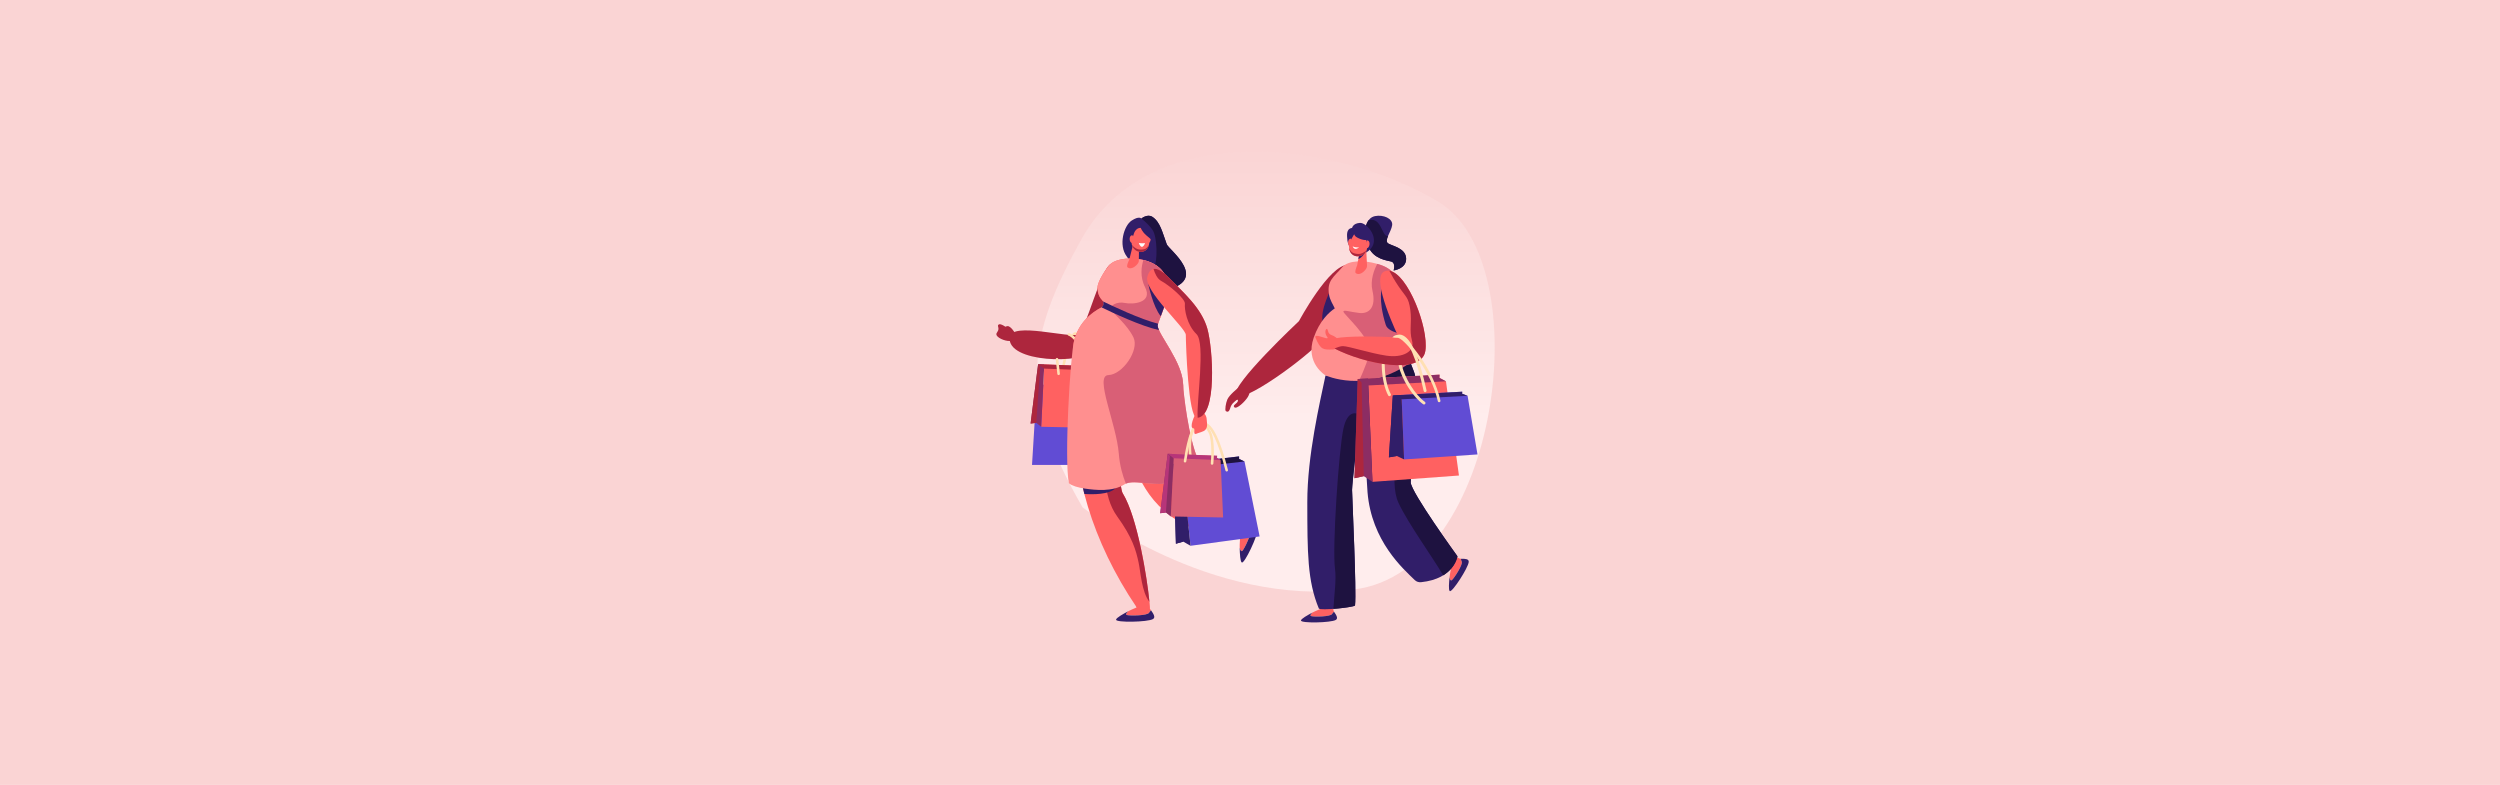 <?xml version="1.0" encoding="utf-8"?>
<!-- Generator: Adobe Illustrator 24.1.2, SVG Export Plug-In . SVG Version: 6.00 Build 0)  -->
<svg version="1.1" id="Layer_1" xmlns="http://www.w3.org/2000/svg" xmlns:xlink="http://www.w3.org/1999/xlink" x="0px" y="0px"
	 viewBox="0 0 1417.32 445" style="enable-background:new 0 0 1417.32 445;" xml:space="preserve">
<style type="text/css">
	.st0{fill:#FAD4D4;}
	.st1{fill:url(#SVGID_1_);}
	.st2{fill:#311E69;}
	.st3{fill:#614CD4;}
	.st4{fill:#FFE0B3;}
	.st5{fill:#AD263D;}
	.st6{fill:#FF6161;}
	.st7{fill:#8C2D63;}
	.st8{fill:#1E1240;}
	.st9{fill:#FF8F8F;}
	.st10{fill:#FFFFFF;}
	.st11{fill:#D95F76;}
	.st12{fill:#B73579;}
</style>
<g>
	<g>
		<g>
			<g>
				<g>
					<rect x="0" class="st0" width="1417.32" height="445"/>
				</g>
			</g>
		</g>
	</g>
	<g>
		<linearGradient id="SVGID_1_" gradientUnits="userSpaceOnUse" x1="717.689" y1="82.061" x2="717.689" y2="321.857">
			<stop  offset="0" style="stop-color:#FAD4D4"/>
			<stop  offset="0.561" style="stop-color:#FEE9E9"/>
			<stop  offset="0.646" style="stop-color:#FFEDED"/>
		</linearGradient>
		<path class="st1" d="M613.72,287.58c0,0,71.57,57.02,154.21,46.56c82.65-10.46,104.78-185.49,47.53-219.74
			c-57.25-34.25-163.63-48.51-202.4,21.3C582.17,191.34,576.97,223.89,613.72,287.58z"/>
		<g>
			<g>
				<g>
					<path class="st2" d="M647.04,123.9c0,0-1.15-1.68-5.51,1.17c-4.38,2.87-7.59,13.95-2.73,20.34
						c4.86,6.4,10.08,21.71,20.88,19.37c26.96-5.83,2.91-23.26,1.79-26.28c-2.42-6.5-3.67-12.77-8.23-15.62
						C650.45,121.14,647.04,123.9,647.04,123.9z"/>
					<g>
						<polygon class="st3" points="587.87,218.07 630.99,218.78 634.83,263.57 585.08,263.57 						"/>
					</g>
					<g>
						<path class="st4" d="M619.24,222.25c-0.35,0-0.66-0.26-0.72-0.62c-2.38-15.13-6.31-31.18-8.76-31.84
							c-0.03-0.01-0.1-0.03-0.27,0.08c-2.84,1.85-6.48,19.13-8.23,30.3c-0.06,0.4-0.44,0.67-0.83,0.61
							c-0.4-0.06-0.67-0.44-0.61-0.83c0.46-2.91,4.59-28.5,8.88-31.29c0.59-0.38,1.11-0.36,1.45-0.27c0.86,0.23,3.16,0.85,6.8,17.2
							c1.76,7.89,3,15.74,3.02,15.82c0.06,0.4-0.21,0.77-0.61,0.83C619.32,222.25,619.28,222.25,619.24,222.25z"/>
					</g>
					<g>
						<path class="st5" d="M611.7,189.49c-4.79,2.73-38.32-7.45-39.3,1.78c-1.51,14.31,40.71,15.52,48.99,7.22
							c8.7-8.73,10.94-20.01,14.09-30.65c2.5-8.43,0.63-20.28-5.7-18.08C624.45,151.6,615.19,187.5,611.7,189.49z"/>
					</g>
					<g>
						<g>
							<g>
								<g>
									<polygon class="st6" points="616.55,207.56 592.05,206.58 590.28,241.95 619.94,242.55 618.51,210.04 616.4,208.64 
																			"/>
								</g>
								<g>
									<polygon class="st7" points="588.53,206.44 584.27,240.13 587.5,239.72 590.28,241.95 592.05,206.58 									"/>
								</g>
							</g>
							<g>
								<polygon class="st5" points="588.53,206.44 591.95,208.98 618.51,210.04 616.4,208.64 616.55,207.56 								"/>
							</g>
							<g>
								<polygon class="st5" points="587.5,239.72 589.74,207.69 588.53,206.44 584.27,240.13 								"/>
							</g>
						</g>
					</g>
					<g>
						<path class="st4" d="M613.67,212.64c-0.01,0-0.02,0-0.03,0c-0.4-0.02-0.71-0.36-0.69-0.76c0.01-0.11,0.5-11.39-1.99-16.14
							c-2.4-4.59-5.19-5.44-5.22-5.45c-0.38-0.11-0.61-0.51-0.5-0.9c0.11-0.38,0.5-0.61,0.89-0.51c0.14,0.04,3.39,0.97,6.12,6.18
							c2.67,5.1,2.18,16.4,2.16,16.88C614.38,212.33,614.06,212.64,613.67,212.64z"/>
					</g>
					<g>
						<path class="st8" d="M661.46,138.51c-2.42-6.5-3.67-12.77-8.23-15.62c-2.79-1.75-6.19,1.01-6.19,1.01s3.09,2.11,6.17,6.16
							c3.08,4.05,3,18.22,1.17,21.21c-0.89,1.46-5.55,2.44-10.1,3.06c3.73,6.08,8.39,11.97,15.38,10.46
							C686.63,158.96,662.59,141.53,661.46,138.51z"/>
					</g>
					<g>
						<path class="st4" d="M600.15,212.64c-0.37,0-0.69-0.28-0.72-0.66c0-0.04-0.43-4.29-0.91-8.24c-0.05-0.4,0.24-0.76,0.64-0.81
							c0.4-0.05,0.76,0.24,0.81,0.64c0.48,3.97,0.91,8.23,0.91,8.27c0.04,0.4-0.25,0.76-0.65,0.8
							C600.2,212.64,600.18,212.64,600.15,212.64z"/>
					</g>
					<g>
						<path class="st6" d="M644.39,344.32c-0.11,0.22-2.7,1.11-4.73,2.2c-0.9,0.82-1.78,1.86-0.79,2.16
							c1.71,0.52,11.67,0.37,12.58-1.29c0.3-0.56,0.7-1,1.13-1.35c-1.06-1.52-1.08-0.6-1.17-5.76c-0.02-1.05-4.39-0.86-6.84,0.46
							C643.43,341.35,644.43,344.24,644.39,344.32z"/>
						<path class="st2" d="M651.45,347.39c-0.91,1.66-10.87,1.81-12.58,1.29c-1-0.3-0.12-1.35,0.79-2.16
							c-3.05,1.63-6.82,3.72-6.93,4.78c-0.19,1.76,17.93,1.42,20.91-0.33c1.56-0.91,0.43-2.8-1.06-4.93
							C652.15,346.39,651.76,346.83,651.45,347.39z"/>
					</g>
					<g>
						<path class="st6" d="M702.94,305.34c0.15,0.19-0.2,2.91-0.13,5.22c0.33,1.17,0.87,2.42,1.59,1.66
							c1.22-1.3,5.51-10.29,4.43-11.84c-0.36-0.52-0.59-1.07-0.7-1.61c-1.83,0.28-1.02,0.7-5.68-1.51
							c-0.95-0.45-4.85,1.69-4.75,4.48C697.73,303.02,702.88,305.26,702.94,305.34z"/>
						<path class="st2" d="M708.82,300.38c1.09,1.55-3.2,10.54-4.43,11.84c-0.71,0.76-1.26-0.49-1.59-1.66
							c0.1,3.46,0.31,7.76,1.2,8.33c1.49,0.95,9.23-15.44,9-18.88c-0.12-1.8-2.32-1.63-4.89-1.24
							C708.24,299.31,708.46,299.86,708.82,300.38z"/>
					</g>
					<g>
						<path class="st6" d="M670.21,269.95c-3.2-0.98,0.62-47.37,0.58-51.44c-0.15-13.29-14.45-28.94-14.45-33.92
							c0-3.37,11.79-22.6,1.26-32.49c-7.75-7.28-23.97-6.81-28.46-2.04c-1.99,2.11-6.96,9.5-6.92,12.99
							c0.08,7.18,5.14,8.66,5.49,9.73c-5.46,2.17-15.51,7.76-18.73,20.19c-2.17,8.37,1.71,14.91,6.3,19.44
							c-2.21,7.35-4.05,15.26-4.84,23.52c-2.86,29.97,8.45,70.82,33.97,108.4c1.35,1.99,7.49,0.78,7.49,0.78
							c0.14-5.5-5.62-49.55-15.32-65.34c-3.54-5.76,0.16-48.02,1.61-47.84c1.03,0.12-6.33,69.57,65.59,73.4l1.43-5.47
							C705.19,299.85,689.46,275.85,670.21,269.95z"/>
					</g>
					<path class="st5" d="M651.64,341.22c-1.17-12.45-6.63-47.7-15.09-61.46c-3.41-5.55-0.09-45.04,1.45-47.7
						c-1.53,1.38-13.32,12.4-12.33,21.8c1.06,10.04-1.04,26.83,7.7,38.92c8.74,12.09,10.67,19.31,12.13,26.14
						C646.68,324.37,647.23,335.58,651.64,341.22z"/>
					<path class="st2" d="M632.41,276.79l-19.32-3.78c0.49,2.33,1.04,4.67,1.65,7.04C619.41,280.37,628.74,280.47,632.41,276.79z"/>
					<g>
						<path class="st9" d="M670.78,218.51c-0.15-13.29-14.45-28.94-14.45-33.92c0-3.37,11.79-22.6,1.26-32.49
							c-7.75-7.28-23.97-6.81-28.46-2.04c-1.99,2.11-6.96,9.5-6.92,12.99c0.04,3.62,1.35,5.79,2.68,7.2
							c1.21,1.27,0.88,3.32-0.67,4.14c-5.51,2.9-12.63,8.48-15.25,18.58c-2.17,8.37-5.74,67.75-2.96,81.01
							c1.74,1.42,5.02,2.45,9.34,3.06c5.66,0.8,15.29,1.9,22.16-2.45c6.75-4.27,22.89,5.41,40.09-6.29
							c2.28-1.55,3.09-4.51,1.93-7.01C673.71,248.73,670.82,221.7,670.78,218.51z"/>
					</g>
					<path class="st6" d="M645.74,138.49l-0.1,9.56c-0.02,1.57-3.99,5.53-6.43,3.48c-0.71-0.6,0.29-2.74,1.01-4.36l2.06-8.17
						L645.74,138.49z"/>
					<path class="st6" d="M642.96,132.07l-1.16,3.53c-0.92,2.8,0.45,5.94,3.23,6.92c2.56,0.9,5.36-0.21,6.3-3.48
						c0.83-2.91-0.86-5.81-1.4-7.28C648.69,128.41,644.59,128.11,642.96,132.07z"/>
					<path class="st6" d="M642.49,135.56c-0.07-0.32-0.09-0.64-0.09-0.97c0-0.62-0.14-1.54-1.06-1.09
						c-1.34,0.66-1.16,3.96,0.38,4.22C642.86,137.9,642.67,136.37,642.49,135.56z"/>
					<path class="st6" d="M650.28,135.69c0.1-0.31,0.15-0.63,0.18-0.96c0.06-0.62,0.29-1.52,1.16-0.99
						c1.27,0.78,0.78,4.06-0.77,4.16C649.7,137.99,650.04,136.47,650.28,135.69z"/>
					<path class="st10" d="M645.63,137.73c0,0,1.47,0.36,3.55,0.11c0,0-0.52,1.49-1.34,1.96
						C647.02,140.27,646.12,139.35,645.63,137.73z"/>
					<path class="st5" d="M645.54,141.39c1.08,0.21,3.08,0.1,3.98-0.44c0.8-0.47,1.66-1.78,1.84-2.08
						c-0.01,0.05-0.02,0.11-0.04,0.16c-0.93,3.27-3.73,4.38-6.3,3.48c-1.71-0.6-2.89-2.03-3.32-3.69
						C642.96,140.46,644.57,141.2,645.54,141.39z"/>
					<path class="st2" d="M646.54,128.72c0,0,0.32,1.3,1.78,3.12c1.46,1.82,6.07,5.26,6.07,5.26l-2.04-6.92
						C652.35,130.18,649.58,128.44,646.54,128.72z"/>
					<path class="st5" d="M570.82,185.8c0,0-3.34-2.51-4.49-1.9c-1.15,0.61-0.08,1.44-0.32,2.96c-0.24,1.52-2.23,2.29-0.34,4.05
						c1.88,1.76,7.04,3.31,8.44,1.82C575.5,191.24,573.37,186.29,570.82,185.8z"/>
					<g>
						<path class="st11" d="M679.53,261.29c-5.82-12.56-8.71-39.59-8.75-42.78c-0.15-13.29-14.45-28.94-14.45-33.92
							c0-3.37,11.79-22.6,1.26-32.49c-2.48-2.33-5.82-3.86-9.37-4.71c-1.04,3.3-2.16,9.41,0.96,15.46
							c4.59,8.91-7.07,9.88-11.44,8.91c-4.37-0.97-9.23,1.46-7.61,4.05c1.62,2.59,9.11,8.42,12.49,15.55
							c3.38,7.13-6.17,21.04-14.27,21.29c-8.1,0.25,4.59,27.48,5.94,44.63c0.53,6.73,2.19,12.44,4,16.9
							c7.16-3.17,22.73,5.4,39.31-5.87C679.88,266.75,680.69,263.79,679.53,261.29z"/>
					</g>
					<path class="st5" d="M575.42,188.78c0,0-2.43-4.07-4.27-3.89c-1.84,0.18-2.1,1.88-3.08,2.25c-0.98,0.36-0.85,1.21,0,1.28
						c0.85,0.06,1.97-0.61,2.56,0c0.59,0.61,0.72,3.95,3.28,3.89C576.47,192.24,575.42,188.78,575.42,188.78z"/>
					<path class="st2" d="M658.08,179.29c1.06-2.75,2.36-6.22,3.15-9.88l-10.19-8.25C651.04,161.16,653.55,173.75,658.08,179.29z"/>
					<path class="st2" d="M656.33,184.59c0-0.27,0.07-0.63,0.2-1.08c-9.97-2.47-26.11-10.15-31.22-12.64
						c0.6,1.16,0.27,2.61-0.85,3.37c6.05,2.95,22.6,10.74,32.56,12.88C656.59,186.1,656.33,185.25,656.33,184.59z"/>
					<g>
						<g>
							<g>
								<g>
									<polygon class="st3" points="702.46,258.76 670,262.5 674.94,309.42 714.11,304.12 705.55,261.62 702.49,260.21 									
										"/>
								</g>
								<g>
									<polygon class="st2" points="665.35,263.03 666.65,308.26 670.82,307.06 674.94,309.42 670,262.5 									"/>
								</g>
							</g>
							<g>
								<polygon class="st8" points="665.35,263.03 670.37,265.67 705.55,261.62 702.49,260.21 702.46,258.76 								"/>
							</g>
							<g>
								<polygon class="st2" points="670.82,307.06 667.19,264.43 665.35,263.03 666.65,308.26 								"/>
							</g>
						</g>
					</g>
					<g>
						<path class="st4" d="M678.07,269.97c-0.25,0-0.49-0.13-0.63-0.36c-3.93-6.76-5.57-22.87-0.37-28.08
							c1.98-1.98,3.96-2.72,5.89-2.19c4.65,1.28,8.84,9.87,13.19,27.05c0.1,0.39-0.14,0.79-0.53,0.89c-0.39,0.1-0.79-0.14-0.89-0.53
							c-4.09-16.16-8.18-24.91-12.16-26c-1.4-0.39-2.87,0.21-4.47,1.81c-4.31,4.31-3.31,19.6,0.6,26.32c0.2,0.35,0.08,0.79-0.26,1
							C678.32,269.94,678.19,269.97,678.07,269.97z"/>
					</g>
					<g>
						<path class="st6" d="M672.27,189.86c0.04,5.51,1.38,47.13,6.26,47.01c11.67-0.3,9.13-39.3,5.94-50.57
							c-3.36-11.85-13.93-20.79-21.67-28.74c-6.13-6.3-10.56-7.16-12.34-0.7C648.27,164.85,672.24,185.85,672.27,189.86z"/>
					</g>
					<g>
						<g>
							<g>
								<g>
									<g>
										<polygon class="st11" points="690.03,258.4 665.52,257.41 663.75,292.78 693.42,293.38 691.99,260.87 689.88,259.48 
																					"/>
									</g>
									<g>
										<polygon class="st7" points="662.01,257.27 657.74,290.97 660.98,290.56 663.75,292.78 665.52,257.41 										"/>
									</g>
								</g>
								<g>
									<polygon class="st12" points="662.01,257.27 665.43,259.81 691.99,260.87 689.88,259.48 690.03,258.4 									"/>
								</g>
								<g>
									<polygon class="st12" points="660.98,290.56 663.22,258.52 662.01,257.27 657.74,290.97 									"/>
								</g>
							</g>
						</g>
						<g>
							<path class="st4" d="M687.15,263.48c-0.02,0-0.05,0-0.07,0c-0.4-0.04-0.69-0.4-0.65-0.8c0.01-0.13,1.2-12.65-1.28-17.38
								c-1.33-2.53-2.41-3.79-3.5-4.07c-0.87-0.23-1.94,0.12-3.47,1.12c-2.36,1.55-4.71,12.62-5.63,19.23
								c-0.06,0.4-0.42,0.68-0.82,0.62c-0.4-0.06-0.68-0.42-0.62-0.82c0.25-1.82,2.58-17.83,6.27-20.25
								c1.9-1.25,3.33-1.65,4.63-1.31c1.55,0.4,2.87,1.84,4.43,4.8c2.68,5.11,1.49,17.67,1.44,18.2
								C687.83,263.19,687.52,263.48,687.15,263.48z"/>
						</g>
					</g>
					<g>
						<path class="st6" d="M678,234.5c-0.68,0.56-4.09,8.15-1.41,8.33c1.53,0.11-1.07,4.6,2.53,2.75c0.51-0.26,3.42-0.89,4.21-1.88
							c1.33-1.65,1.07-2.85,0.72-6.5C683.88,235.42,681.79,231.4,678,234.5z"/>
					</g>
					<g>
						<path class="st5" d="M684.47,186.3c-3.36-11.85-13.93-20.79-21.67-28.74c-3.6-3.7-6.61-5.52-8.84-5.09
							c0.74,2.47,2.1,5.61,4.39,6.82c4.01,2.11,13.73,10.04,13.41,12.96c-0.32,2.91,0.97,11.74,6.56,17.17
							c5.26,5.11-0.1,38.77,0.67,47.43C690.13,235.53,687.62,197.42,684.47,186.3z"/>
					</g>
				</g>
				<g>
					<path class="st5" d="M764.26,150.11c-10.69-0.16-27.85,31.95-27.85,31.95s-38.58,36.16-35.71,41.91
						c2.88,5.75,39.45-20.6,49.03-31.48C761.04,179.68,772.02,150.22,764.26,150.11z"/>
					<path class="st2" d="M749.62,180.29c0.04,2.83,1.16,6.09,2.59,9.14c5.13-6.9,9.9-16.61,12.54-24.65l-8.17-4.65
						C756.58,160.13,749.49,172.14,749.62,180.29z"/>
					<g>
						<path class="st6" d="M813.29,318.86c2.35,0.54,9.14,3.17,9.29,3.42c0.12,0.2-0.55,2.7-0.77,4.86
							c0.16,1.14,0.52,2.37,1.28,1.75c1.31-1.06,6.44-8.94,5.61-10.53c-0.28-0.53-0.42-1.07-0.46-1.6c-1.75,0.03-2.91-1.78-7-4.43
							c-1.22-0.79-3.65-4.18-4.29-2.88C816.95,309.47,810.84,318.3,813.29,318.86z"/>
						<path class="st2" d="M828.7,318.37c0.82,1.59-4.31,9.47-5.61,10.53c-0.76,0.62-1.12-0.62-1.28-1.75
							c-0.33,3.25-0.68,7.3,0.09,7.95c1.27,1.07,10.56-13.29,10.76-16.55c0.11-1.7-1.97-1.81-4.42-1.77
							C828.28,317.3,828.42,317.84,828.7,318.37z"/>
					</g>
					<g>
						<path class="st6" d="M746.35,336.61c0.86,2.25,2.33,8.32,2.21,8.58c-0.1,0.21-2.55,1.05-4.47,2.07
							c-0.85,0.77-1.68,1.75-0.74,2.04c1.61,0.49,11.01,0.35,11.87-1.22c0.29-0.53,0.66-0.95,1.07-1.27c-1-1.43,0.39-3.3,0.31-8.17
							c-0.03-1.45,0.89-5.47-0.55-5.28C756.05,333.37,745.45,334.27,746.35,336.61z"/>
						<path class="st2" d="M755.22,348.08c-0.86,1.57-10.26,1.71-11.87,1.22c-0.94-0.29-0.11-1.27,0.74-2.04
							c-2.88,1.54-6.43,3.52-6.54,4.51c-0.18,1.66,16.92,1.34,19.74-0.31c1.47-0.86,0.41-2.64-1-4.65
							C755.88,347.14,755.51,347.56,755.22,348.08z"/>
					</g>
					<g>
						<path class="st2" d="M799.77,273.46c-0.09-4.7,6.18-51.83,1.84-62.7c-1.54-3.85-2.36-6.79-4.59-10.57
							c-14.23,14-36.08,13.42-45.54,12.64c-3.18,15.22-10.37,45.49-10.33,71.89c0.04,28.62,0.02,44.56,6.53,60.24
							c0.57,1.37,20.42-0.66,20.53-1.76c0.9-8.38-1.58-59.9-1.68-65.42c-0.07-3.36,4.76-46.71,6.45-46.77
							c-0.05,5.58,1.83,42.15,2.3,47.93c2.26,27.93,20.34,43.61,26.77,49.9c0.94,0.92,2.24,1.36,3.55,1.23
							c18.99-1.95,20.66-14.72,20.66-14.72S799.88,278.99,799.77,273.46z"/>
					</g>
					<path class="st9" d="M798.69,206.2c1.47-1.02-1.58-9.12-2.25-10.85c-2.69-6.98-4.25-20.19-4.3-33.95
						c-0.04-9.36-10.04-11.42-12.25-12.04c-6.17-1.72-15.38-2.06-18.91,2.1c-4.72,5.57-8.91,7.59-7.49,15.69
						c0.55,3.11,2.11,5.22,3.23,7.68c-3.24,2.18-8.58,7.01-11.93,16.56c-5.08,14.47,6.69,21.43,6.69,21.43S774.1,223.2,798.69,206.2
						z"/>
					<g>
						<g>
							<path class="st2" d="M774.14,129.11c0,0,0.72-5.63,5.38-6.59c4.65-0.96,10.22,1.33,9.74,5.12
								c-0.48,3.79-4.95,8.91-2.12,10.46c2.82,1.55,9.92,2.78,10.04,8.55c0.12,5.77-7.11,6.7-7.11,6.7s1.43-4.38-1.44-5.08
								c-2.87-0.7-9.42-1.52-12.47-7.59C773.12,134.59,774.14,129.11,774.14,129.11z"/>
							<g>
								<path class="st8" d="M774.14,129.11c0,0,0.31-2.33,1.77-4.25c7.51-2.03,7.23,9.33,11,8.98c-0.79,1.89-1.15,3.5,0.23,4.25
									c2.82,1.55,9.92,2.78,10.04,8.55c0.12,5.77-7.11,6.7-7.11,6.7s1.43-4.38-1.44-5.08c-2.87-0.7-9.42-1.52-12.47-7.59
									C773.12,134.59,774.14,129.11,774.14,129.11z"/>
							</g>
						</g>
						<path class="st2" d="M766.53,129.22c0,0,0.45-2.6,4.46-2.86c4-0.25,12.43,9.67,4.97,15.79c-7.46,6.12-11.82-2.9-12.07-5.71
							C763.65,133.64,762.94,129.73,766.53,129.22z"/>
						<path class="st6" d="M774.53,141.1l0.49,9.8c0.07,1.61-3.75,5.91-6.37,3.96c-0.77-0.57,0.13-2.82,0.77-4.53l1.61-8.49
							L774.53,141.1z"/>
						<path class="st2" d="M770.07,146.89c2.08-0.72,4.07-3.96,4.07-3.96l-3.35,0.13L770.07,146.89z"/>
						<path class="st6" d="M774.29,134.82l0.73,3.74c0.58,2.97-1.22,6-4.17,6.64c-2.73,0.59-5.44-0.89-5.97-4.34
							c-0.48-3.07,1.61-5.81,2.35-7.24C768.91,130.37,773.14,130.58,774.29,134.82z"/>
						<path class="st6" d="M774.32,138.44c0.11-0.32,0.17-0.65,0.21-0.98c0.08-0.63,0.34-1.55,1.22-0.97
							c1.28,0.84,0.67,4.19-0.92,4.25C773.65,140.78,774.04,139.24,774.32,138.44z"/>
						<path class="st6" d="M766.37,137.58c-0.06-0.33-0.07-0.66-0.06-1c0.02-0.64-0.1-1.59-1.06-1.15
							c-1.39,0.63-1.31,4.03,0.25,4.34C766.67,139.99,766.52,138.41,766.37,137.58z"/>
						<path class="st10" d="M770.57,140.15c0,0-1.77,0.53-3.69-0.5C766.88,139.65,767.71,142.6,770.57,140.15z"/>
						<g>
							<path class="st5" d="M770.47,143.98c-1.13,0.08-3.15-0.29-4-0.95c-0.75-0.58-1.46-2.03-1.61-2.35
								c0.01,0.06,0.01,0.11,0.02,0.17c0.54,3.45,3.25,4.94,5.97,4.34c1.82-0.39,3.2-1.7,3.85-3.33
								C773.22,143.37,771.48,143.92,770.47,143.98z"/>
						</g>
						<path class="st2" d="M767.85,130.97c0,0-0.93,1.13,0.43,2.82c0.89,1.11,4.95,2.78,6.66,2.18S772.79,127.27,767.85,130.97z"/>
					</g>
					<g>
						<path class="st8" d="M826.27,315.35c0,0-26.4-36.37-26.5-41.89c-0.09-4.7,6.18-51.83,1.84-62.7
							c-1.54-3.85-2.36-6.79-4.59-10.57c-3.94,3.88-8.47,6.64-13.16,8.58c0.68,10.53,2.11,21.48,5.03,26.95
							c6.63,12.38-2.21,36.4,4.01,49.51c5.64,11.91,19.26,30.6,25.27,40.96C825.43,321.76,826.27,315.35,826.27,315.35z"/>
					</g>
					<g>
						<path class="st11" d="M796.44,195.35c-2.69-6.98-4.25-20.19-4.3-33.95c-0.03-8.41-8.1-10.92-11.34-11.8
							c-1.76,3.33-4.12,9.26-2.7,15.31c2.15,9.14-1.81,13.2-7.53,12.52c-5.72-0.68-9.1-2.03-8.94-0.68
							c0.17,1.35,14.74,14.35,14.82,21.56c0.04,3.68-3,11.16-5.98,17.6c8.07-0.31,17.97-2.64,28.23-9.72
							C800.17,205.19,797.11,197.09,796.44,195.35z"/>
					</g>
					<path class="st2" d="M783.58,162.36c0,0-2.57,7.25,2.06,21.85c1.47,4.64,12.16,5.75,12.16,5.75L783.58,162.36z"/>
					<g>
						<path class="st8" d="M761.62,242.99c-2.62,12.2-6.41,67.54-4.77,79.47c0.84,6.11-0.43,14.74-0.92,22.74
							c5.68-0.43,12.21-1.36,12.28-1.99c0.9-8.38-1.58-59.9-1.68-65.42c-0.05-2.67,2.99-30.61,5.08-41.99
							C768.71,233.26,763.78,232.94,761.62,242.99z"/>
					</g>
					<path class="st6" d="M758.52,192.43c-0.39-0.74-2.23-1.99-3.44-2.4c-2.32-0.8-2.04-2.36-2.5-3.28c-0.46-0.92-1.65,0.45-1,2.7
						c0.42,1.44,1.89,2.34,0.57,2.33c-1.32-0.01-7.49-2.97-6.32-0.23c2.91,6.83,4.31,6.77,9.91,6.59
						C757.32,198.08,760.67,196.52,758.52,192.43z"/>
					<g>
						<g>
							<g>
								<g>
									<polygon class="st6" points="816.13,212.4 775.55,214.56 778.09,273.18 827.12,269.59 819.75,216.18 816.05,214.21 
																			"/>
								</g>
								<g>
									<polygon class="st7" points="769.73,214.87 767.89,271.12 773.17,269.94 778.09,273.18 775.55,214.56 									"/>
								</g>
							</g>
							<g>
								<polygon class="st7" points="769.73,214.87 775.76,218.53 819.75,216.18 816.05,214.21 816.13,212.4 								"/>
							</g>
							<g>
								<polygon class="st5" points="773.17,269.94 771.91,216.75 769.73,214.87 767.89,271.12 								"/>
							</g>
						</g>
					</g>
					<path class="st4" d="M786.99,224.17c0.15,0.27,0.42,0.43,0.71,0.44c0.14,0,0.29-0.03,0.42-0.1c0.41-0.22,0.56-0.73,0.34-1.13
						c-4.26-7.84-4.89-25.4,0.2-30.2l-1.3-1.06C781.39,198.07,782.74,216.35,786.99,224.17z"/>
					<path class="st6" d="M784.77,153.91c10.89-4.91,25.44,30.67,23.31,44.98c-2.13,14.3-35.46,7.26-52.32-1.74
						c-16.86-9,37.24-5.85,37.24-5.85S776.57,157.61,784.77,153.91z"/>
					<path class="st5" d="M808.08,198.9c1.95-13.08-10.04-43.92-20.43-45.38c1.2,2.32,2.99,5.55,5.25,8.86
						c4.27,6.26,5.65,6.09,6.65,13.37c1,7.28-0.75,11.17,0.97,17.43c1.72,6.26-5.39,9.81-14.53,8.46s-21.49-5.42-24.7-5.42
						c-1.27,0-3.04,0.62-4.72,1.37C773.68,206.38,805.99,212.97,808.08,198.9z"/>
					<path class="st4" d="M808.75,221.3c-4.41-19.85-8.92-29.85-14.21-31.47c-1.23-0.38-3.15-0.11-4.2,1.35c0,0,2.37,0.16,2.66,0.14
						c0.48-0.05,0.59-0.03,1.05,0.11c4.52,1.39,8.92,11.56,13.07,30.23c0.1,0.45,0.55,0.74,1,0.63
						C808.56,222.19,808.85,221.75,808.75,221.3z"/>
					<g>
						<g>
							<g>
								<g>
									<polygon class="st3" points="828.99,222.07 794.56,223.9 796.02,260.46 837.63,257.63 832.01,224.39 828.9,223.2 									
										"/>
								</g>
								<g>
									<polygon class="st2" points="789.63,224.17 787.4,259.29 791.88,258.5 796.02,260.46 794.56,223.9 									"/>
								</g>
							</g>
							<g>
								<polygon class="st2" points="789.63,224.17 794.7,226.38 832.01,224.39 828.9,223.2 828.99,222.07 								"/>
							</g>
							<g>
								<polygon class="st2" points="791.88,258.5 791.46,225.31 789.63,224.17 787.4,259.29 								"/>
							</g>
						</g>
					</g>
					<path class="st4" d="M816.62,227.11c-4.02-18.1-18.58-35.53-23.4-37.01c-1.12-0.34-2.88-0.1-3.83,1.23c0,0,2.16,0.15,2.42,0.12
						c0.44-0.04,0.54-0.03,0.96,0.1c4.13,1.27,18.58,18.85,22.36,35.88c0.09,0.41,0.5,0.67,0.91,0.58
						C816.46,227.93,816.71,227.52,816.62,227.11z"/>
					<g>
						<path class="st4" d="M807.79,227.8c-5.44-3.83-11.37-13.43-13.07-20.77c-0.52-0.04-1.17-0.07-1.82,0.04
							c1.69,8.12,8.38,18.19,13.93,22.1c0.25,0.18,0.57,0.2,0.83,0.08c0.13-0.06,0.25-0.15,0.33-0.28
							C808.26,228.58,808.17,228.06,807.79,227.8z"/>
					</g>
					<path class="st5" d="M701.69,220.13c0,0-4.75,3.75-5.88,6.34c-0.81,1.85-1.56,6.12-0.83,6.61c1.72,1.17,2.3-1.13,2.55-1.97
						c0.33-1.1,0.95-2.06,1.65-2.7c0.7-0.64,2.79-2.83,2.63-1.21c-0.16,1.62-3.33,2.42-2.02,3.7c1.31,1.28,6.04-3.21,7.64-5.85
						C710.61,219.83,705.15,218.13,701.69,220.13z"/>
				</g>
			</g>
		</g>
	</g>
</g>
</svg>
